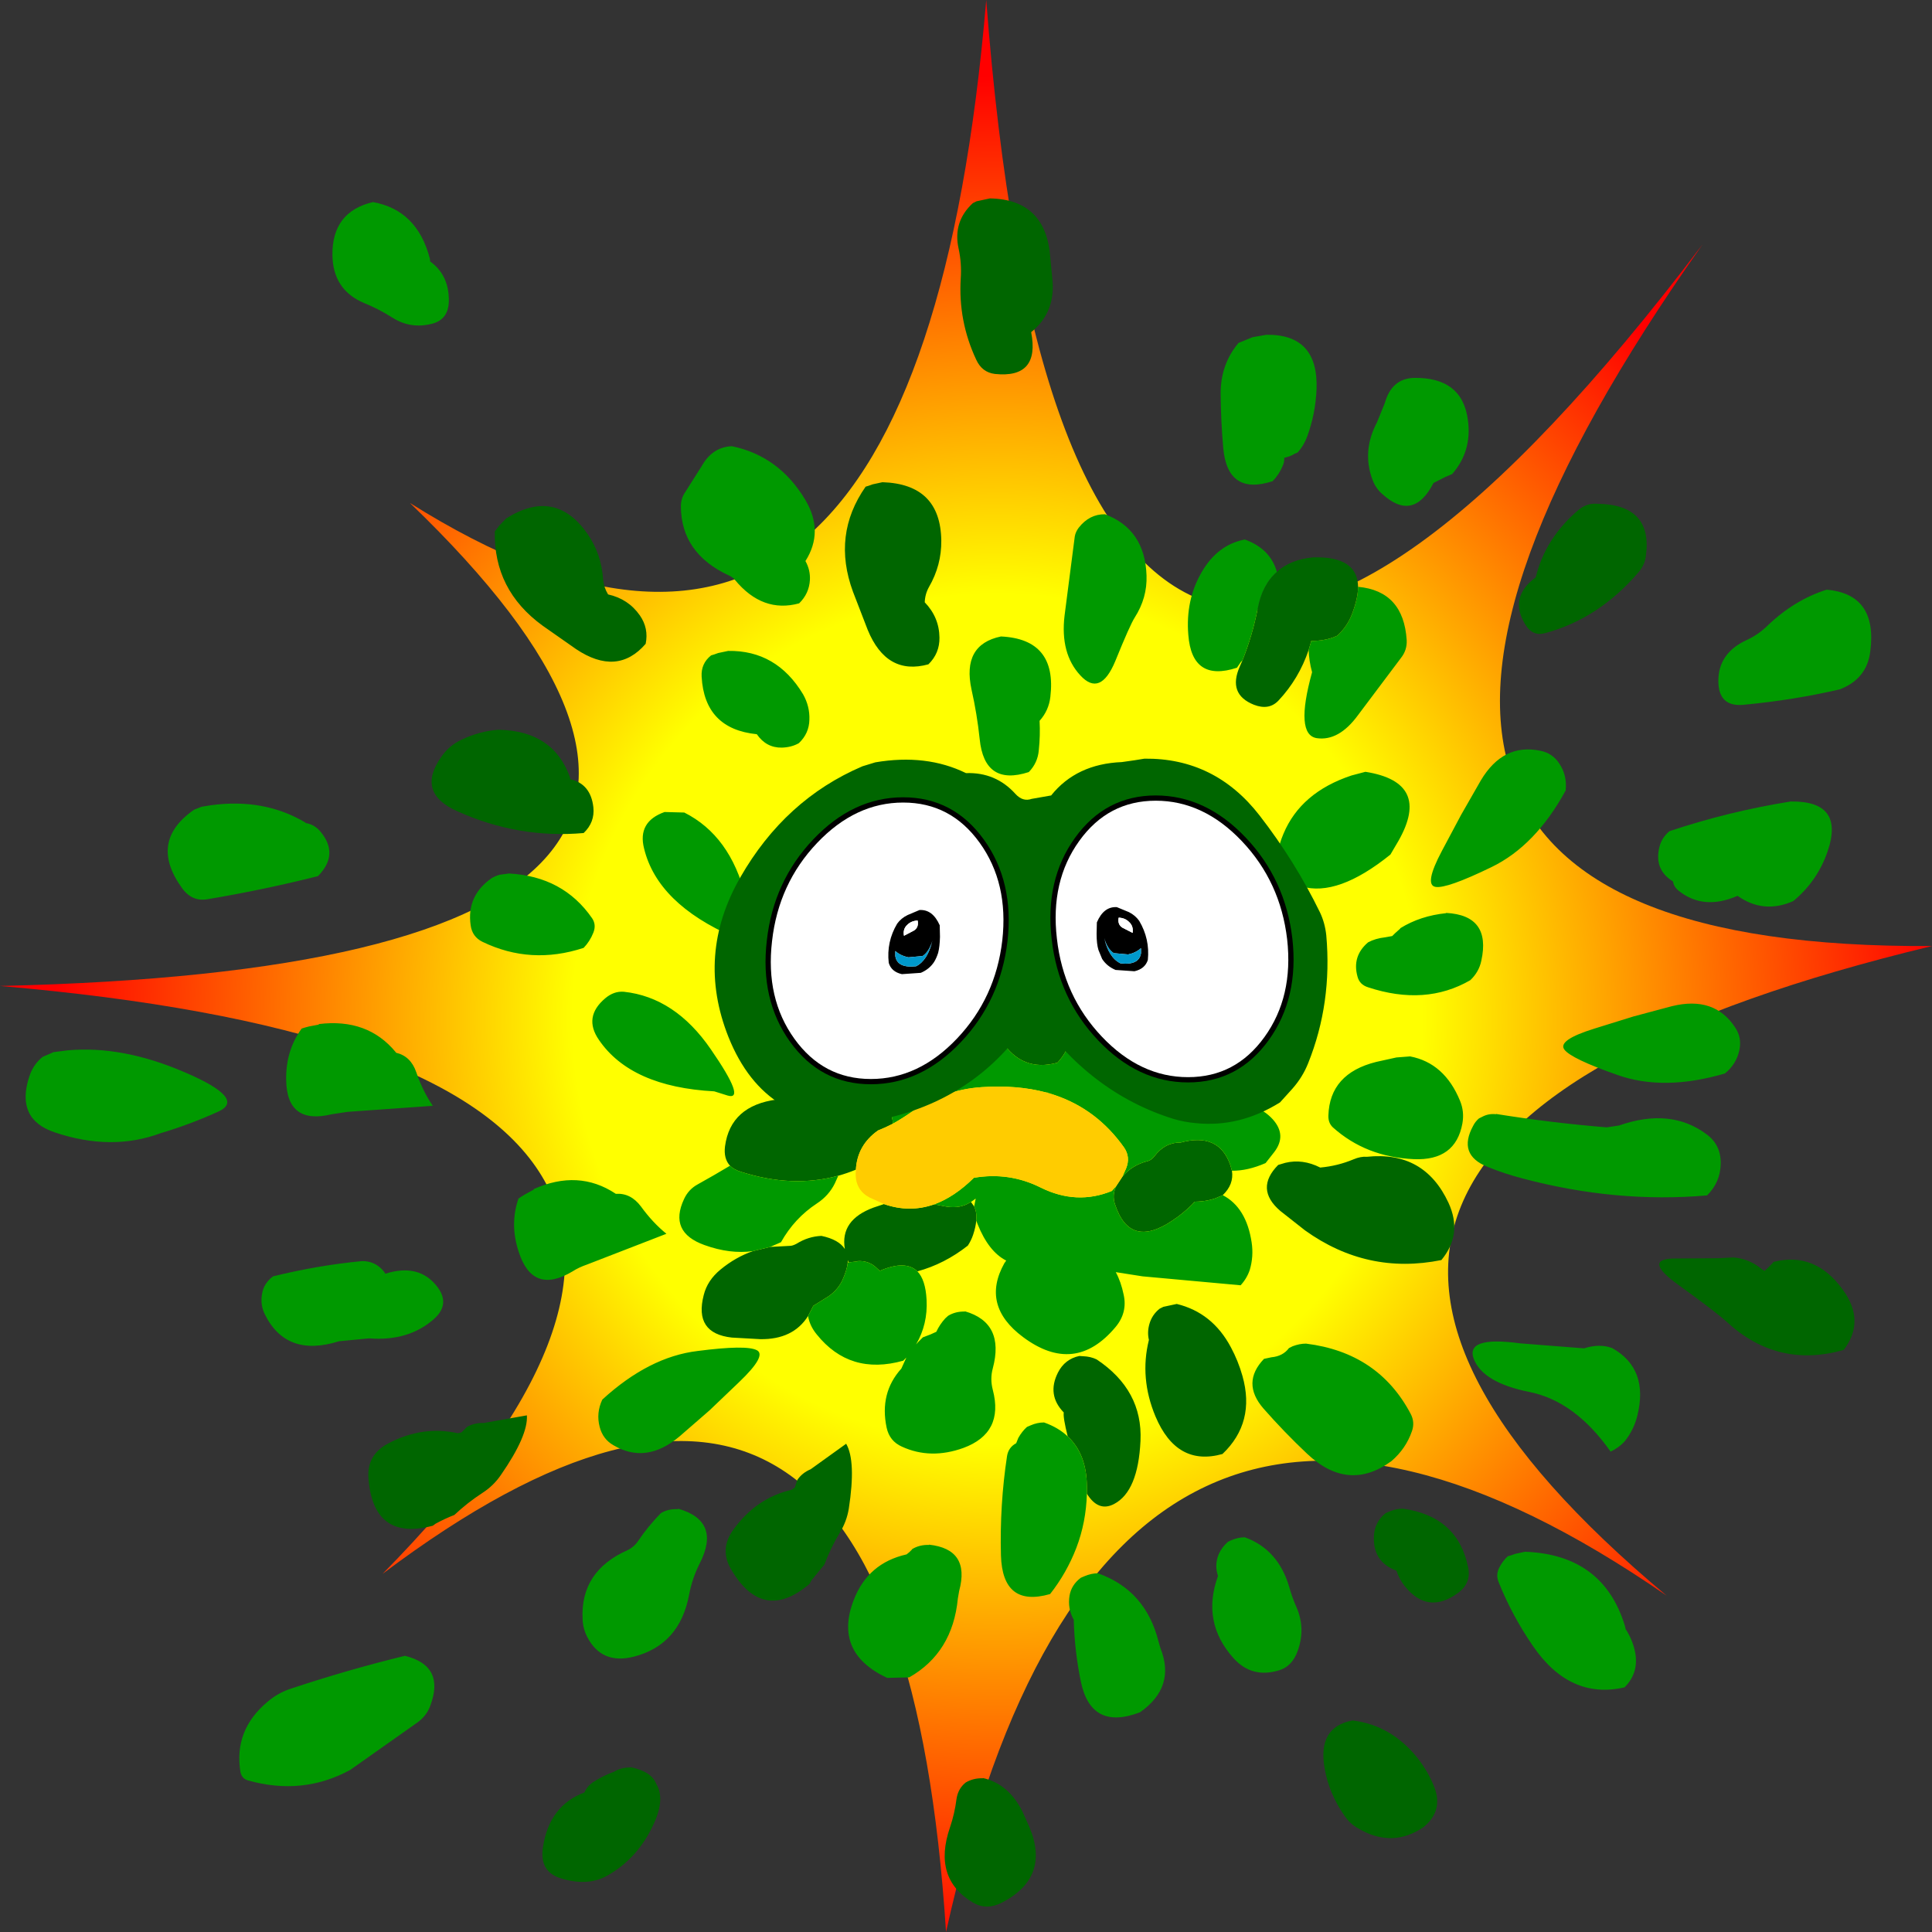 <?xml version="1.0" encoding="UTF-8" standalone="no"?>
<svg xmlns:xlink="http://www.w3.org/1999/xlink" height="367.6px" width="367.6px" xmlns="http://www.w3.org/2000/svg">
  <rect width="100%" height="100%" fill="#333333" stroke="none"/>
  <g transform="matrix(1.0, 0.0, 0.0, 1.0, 191.8, 235.85)">
    <path d="M175.8 -55.85 Q21.85 -18.75 125.3 67.75 18.7 -5.9 -11.8 131.75 -20.9 -10.25 -119.0 63.6 -23.2 -33.7 -191.8 -48.25 -22.2 -52.15 -113.8 -140.15 -17.4 -79.6 -4.15 -235.85 11.5 -30.1 132.15 -189.35 37.3 -55.0 175.8 -55.85" fill="url(#gradient0)" fill-rule="evenodd" stroke="none"/>
    <path d="M119.95 -126.95 Q112.4 -118.15 102.25 -115.4 99.8 -114.7 98.4 -117.05 95.25 -122.2 100.4 -126.0 102.2 -133.4 108.45 -138.75 110.1 -140.15 112.0 -140.0 122.75 -139.9 121.35 -130.0 121.15 -128.35 119.95 -126.95 M8.4 -183.1 Q9.2 -176.5 4.4 -172.65 6.1 -163.8 -2.5 -164.7 -4.95 -165.0 -6.05 -167.4 -9.5 -174.75 -9.0 -182.85 -8.8 -185.75 -9.4 -188.5 -10.55 -193.65 -6.7 -197.2 L-6.0 -197.55 -3.45 -198.1 Q7.3 -197.9 8.05 -186.7 L8.4 -183.1 M51.15 -127.05 Q53.75 -129.4 58.05 -129.8 66.5 -130.05 66.6 -124.2 66.6 -122.1 65.5 -119.15 64.6 -116.7 62.65 -114.9 L61.95 -114.6 Q60.05 -113.9 57.7 -113.9 L57.2 -112.2 Q55.35 -106.7 51.45 -102.55 49.65 -100.65 46.8 -101.75 41.75 -103.75 44.1 -109.05 L44.6 -110.2 Q46.5 -114.95 47.5 -120.05 48.35 -124.6 51.15 -127.05 M-1.25 -37.85 L-2.5 -40.2 -3.8 -43.5 Q-5.25 -47.95 -1.9 -51.05 -0.45 -51.9 1.35 -51.85 L1.35 -51.9 Q7.25 -49.65 10.7 -42.95 12.15 -40.2 11.65 -37.7 11.2 -35.6 9.4 -33.65 2.65 -31.8 -1.25 -37.85 M42.6 -13.1 Q43.0 -10.5 40.85 -8.45 L40.8 -8.4 40.15 -8.15 Q38.3 -7.25 35.5 -7.2 L35.0 -6.65 Q33.3 -4.95 31.25 -3.6 23.15 1.85 20.35 -6.7 19.75 -8.5 20.6 -10.2 L21.75 -11.95 Q23.6 -14.2 26.65 -14.95 27.3 -15.15 27.85 -15.85 29.85 -18.5 32.8 -18.45 40.15 -20.45 42.3 -14.15 L42.6 -13.1 M-6.05 -3.6 Q-6.15 -2.4 -6.65 -0.9 -7.0 0.15 -7.65 1.15 -12.1 4.65 -17.25 6.05 -19.5 3.85 -24.4 5.95 L-24.85 5.55 Q-26.4 3.95 -28.65 4.1 L-28.65 4.15 -30.35 4.35 -30.5 3.9 -30.5 4.4 Q-30.65 5.85 -31.55 7.8 -32.6 9.95 -34.8 11.2 L-37.05 12.6 -38.05 14.55 Q-40.9 19.05 -47.15 18.95 L-52.55 18.65 Q-59.8 17.85 -57.9 10.55 -57.2 7.75 -54.7 5.7 -51.85 3.35 -48.55 2.2 L-45.25 1.4 -41.5 1.2 Q-41.0 1.2 -40.25 0.8 -38.0 -0.6 -35.5 -0.7 -32.2 0.0 -31.05 1.8 -32.0 -3.75 -25.55 -6.1 L-23.6 -6.75 Q-18.75 -5.05 -14.05 -6.7 L-11.6 -6.25 Q-9.05 -5.9 -7.25 -7.05 L-7.05 -7.15 -6.45 -6.3 Q-5.9 -5.2 -6.05 -3.6 M-52.9 -14.05 Q-54.15 -15.4 -53.85 -17.75 -52.8 -25.5 -43.95 -26.65 -42.95 -26.8 -41.85 -27.35 -40.55 -28.05 -39.1 -28.2 L-38.6 -28.7 -38.05 -29.2 Q-36.65 -30.05 -34.85 -30.0 L-34.85 -30.05 Q-32.95 -30.05 -31.55 -28.95 -30.6 -28.25 -29.9 -26.95 L-29.7 -26.5 Q-22.3 -27.6 -21.9 -22.05 -23.35 -21.3 -24.75 -20.75 -28.7 -17.95 -28.95 -13.3 -30.65 -12.6 -32.3 -12.15 -41.0 -9.75 -50.85 -12.9 -52.15 -13.3 -52.9 -14.05 M7.2 -28.0 L7.5 -28.0 8.85 -27.5 7.2 -28.0 M59.4 -13.7 Q62.7 -14.0 65.7 -15.25 67.1 -15.85 68.3 -15.75 79.2 -16.9 83.8 -7.0 86.55 -1.05 82.45 3.9 68.35 6.75 56.5 -1.75 L51.8 -5.45 Q46.9 -9.65 51.4 -14.2 L52.75 -14.6 Q56.05 -15.4 59.4 -13.7 M143.95 5.95 L144.4 5.55 145.35 4.6 145.65 4.25 Q153.55 2.25 158.8 9.5 163.2 15.5 159.0 21.0 146.5 24.55 136.9 15.8 134.8 13.85 127.65 8.7 120.45 3.55 127.1 3.6 L135.2 3.55 138.0 3.4 Q141.1 3.65 143.5 5.7 L143.95 5.95 M85.6 67.25 Q79.85 71.45 75.45 65.9 74.4 64.55 73.9 63.0 69.5 61.4 69.6 56.65 69.65 53.8 71.85 52.05 L72.55 51.75 Q73.85 51.2 75.1 51.2 85.6 52.65 87.55 62.4 88.15 65.4 85.6 67.25 M40.8 40.8 Q32.1 43.25 28.05 33.65 25.0 26.35 26.8 19.1 26.45 17.6 26.9 16.05 27.4 14.3 28.85 13.15 L29.55 12.8 32.1 12.25 Q38.9 13.9 42.4 20.5 43.8 23.1 44.6 25.95 47.1 34.8 40.8 40.8 M11.35 37.45 Q10.45 33.85 10.6 32.9 7.35 29.55 9.5 25.3 10.8 22.75 13.55 22.15 L14.3 22.2 Q15.7 22.25 16.85 22.8 25.65 28.65 25.2 38.3 24.75 47.9 20.2 50.3 17.2 51.9 15.0 48.35 L15.0 46.95 Q14.95 40.8 11.35 37.45 M77.95 98.7 Q80.0 101.3 81.15 104.3 82.8 108.75 79.05 111.8 73.1 115.85 66.65 112.05 65.1 111.2 64.1 109.75 61.1 105.5 60.25 100.7 58.8 92.75 65.55 91.5 72.95 92.4 77.95 98.7 M4.05 111.75 Q8.1 121.35 -1.15 126.15 -4.05 127.65 -6.6 126.2 -14.4 121.6 -11.05 111.85 -10.15 109.2 -9.8 106.4 -9.5 104.45 -8.05 103.3 -6.6 102.45 -4.8 102.5 L-4.8 102.45 Q0.1 103.55 2.75 108.85 L4.05 111.75 M-77.05 -125.6 Q-76.9 -124.05 -76.1 -122.75 -72.25 -121.9 -70.05 -118.75 -68.35 -116.3 -68.95 -113.35 -74.35 -107.1 -82.2 -112.35 L-88.55 -116.8 Q-97.9 -123.6 -97.65 -134.75 L-97.25 -135.25 -96.8 -135.85 -95.5 -137.2 Q-86.15 -143.1 -80.0 -134.25 -77.35 -130.4 -77.05 -125.6 M-15.05 -124.15 Q-15.8 -122.8 -15.85 -121.25 -13.1 -118.4 -13.05 -114.55 -13.0 -111.55 -15.15 -109.45 -23.1 -107.25 -26.7 -116.0 L-29.5 -123.25 Q-33.5 -134.1 -27.1 -143.25 L-26.45 -143.45 -25.75 -143.7 -23.9 -144.1 Q-12.85 -143.75 -12.7 -133.0 -12.65 -128.3 -15.05 -124.15 M-83.35 -87.95 L-83.3 -87.6 Q-79.4 -86.7 -78.9 -82.25 -78.6 -79.4 -80.75 -77.35 -93.15 -76.25 -104.8 -81.5 -112.7 -85.0 -107.8 -91.9 -106.3 -94.05 -103.9 -95.15 -100.5 -96.75 -96.95 -97.0 -86.5 -96.8 -83.35 -87.95 M-37.55 43.7 L-30.8 38.85 Q-28.9 42.15 -30.3 51.2 -30.7 53.65 -32.0 55.75 -33.75 58.65 -34.95 61.85 L-37.45 64.9 -37.75 65.5 Q-46.7 73.1 -52.75 62.65 -54.95 58.8 -52.2 55.1 -47.85 49.15 -41.15 47.6 L-40.55 47.15 -40.35 46.5 -40.1 45.75 Q-39.2 44.4 -37.55 43.7 M-102.95 35.65 Q-101.55 34.85 -99.75 34.9 L-91.55 33.45 Q-91.3 37.3 -96.5 44.8 -97.9 46.85 -100.0 48.2 -102.85 50.05 -105.35 52.4 -107.05 53.05 -108.9 54.05 L-109.45 54.45 Q-120.8 57.45 -121.7 45.35 -122.0 40.95 -117.95 38.8 -111.4 35.35 -104.7 36.85 L-104.0 36.7 -103.5 36.2 -102.95 35.65 M-88.5 115.65 Q-87.3 107.7 -80.6 105.2 -80.15 104.1 -79.05 103.3 -77.05 102.0 -74.95 101.25 -73.65 100.45 -72.0 100.45 L-71.75 100.4 Q-67.8 101.25 -66.95 103.55 -65.2 106.35 -67.4 111.15 -70.4 117.75 -76.3 121.05 -79.95 123.1 -85.05 121.55 -89.2 120.3 -88.5 115.65" fill="#006600" fill-rule="evenodd" stroke="none"/>
    <path d="M83.2 -145.1 L80.95 -143.95 Q77.1 -136.45 71.15 -141.9 69.95 -142.95 69.35 -144.55 67.3 -150.0 70.2 -155.5 L71.7 -159.2 Q73.0 -163.8 77.2 -163.95 86.45 -164.1 87.5 -155.9 88.3 -150.0 84.5 -145.65 L83.2 -145.1 M139.95 -101.75 Q135.2 -101.3 135.15 -106.2 135.1 -111.55 140.5 -114.05 142.7 -115.05 144.5 -116.8 149.6 -121.7 155.75 -123.65 165.5 -122.8 164.05 -111.85 163.4 -106.7 158.3 -104.7 149.5 -102.65 139.95 -101.75 M56.9 -152.75 Q56.3 -151.1 55.1 -149.75 L54.5 -149.5 Q53.75 -149.0 52.55 -148.75 52.6 -147.95 52.25 -147.2 51.6 -145.6 50.35 -144.3 41.8 -141.5 40.95 -150.55 40.5 -155.6 40.45 -160.85 40.4 -166.5 43.85 -170.6 L46.55 -171.7 49.15 -172.15 Q59.05 -172.3 58.7 -161.85 58.5 -157.05 56.9 -152.75 M13.45 -135.45 Q15.5 -138.05 18.45 -138.0 26.05 -135.15 26.35 -126.35 26.5 -122.1 24.1 -118.35 23.2 -116.95 20.4 -110.05 17.55 -103.2 13.75 -107.35 9.9 -111.5 10.75 -118.7 L12.7 -133.8 Q12.85 -134.65 13.45 -135.45 M44.6 -110.2 L44.3 -109.9 43.55 -108.8 Q35.0 -106.0 34.3 -115.05 33.75 -121.7 36.85 -127.0 39.85 -132.2 45.05 -133.2 49.9 -131.45 51.15 -127.05 48.35 -124.6 47.5 -120.05 46.5 -114.95 44.6 -110.2 M66.6 -124.2 Q75.25 -123.4 75.85 -114.05 75.95 -112.15 74.75 -110.65 L66.6 -99.8 Q62.95 -94.8 58.75 -95.4 54.55 -96.05 57.85 -107.95 57.25 -110.15 57.2 -112.2 L57.7 -113.9 Q60.05 -113.9 61.95 -114.6 L62.65 -114.9 Q64.6 -116.7 65.5 -119.15 66.6 -122.1 66.6 -124.2 M74.25 -75.8 L72.75 -73.25 Q62.7 -65.15 55.85 -67.2 49.05 -69.3 52.4 -77.2 55.7 -85.1 65.35 -88.3 L68.0 -89.0 Q80.65 -87.0 74.25 -75.8 M71.7 -57.5 L73.1 -57.75 73.6 -58.25 74.6 -59.15 74.65 -59.25 Q78.45 -61.6 83.35 -62.1 L83.35 -62.15 Q91.95 -61.7 90.05 -53.05 89.6 -50.9 87.95 -49.35 79.4 -44.4 68.5 -48.0 66.9 -48.5 66.5 -50.0 65.4 -53.9 68.5 -56.55 69.9 -57.3 71.7 -57.5 M11.65 -37.7 Q14.85 -37.55 17.25 -36.05 L17.9 -36.75 Q19.35 -37.55 21.15 -37.5 L21.15 -37.6 Q27.6 -35.65 27.25 -28.2 L28.85 -27.6 Q28.8 -30.05 30.9 -31.95 L31.6 -32.25 34.15 -32.8 Q39.75 -31.3 42.5 -25.8 L42.7 -25.3 Q47.25 -26.25 50.35 -22.9 53.1 -19.85 50.65 -16.65 L49.0 -14.55 Q45.55 -13.05 42.6 -13.1 L42.3 -14.15 Q40.15 -20.45 32.8 -18.45 29.85 -18.5 27.85 -15.85 27.3 -15.15 26.65 -14.95 23.6 -14.2 21.75 -11.95 L22.45 -13.5 Q23.35 -15.7 22.05 -17.55 16.9 -24.8 8.85 -27.5 L7.5 -28.0 7.2 -28.0 Q1.7 -29.45 -5.0 -29.0 -12.1 -28.55 -18.4 -24.25 -20.2 -23.0 -21.9 -22.05 -22.3 -27.6 -29.7 -26.5 L-29.9 -26.95 Q-30.6 -28.25 -31.55 -28.95 -30.65 -31.4 -28.5 -33.3 -27.05 -34.15 -25.25 -34.1 L-25.25 -34.15 Q-20.9 -34.0 -19.95 -29.55 L-19.8 -29.05 Q-17.0 -29.15 -15.4 -27.55 L-14.3 -28.0 -12.1 -27.55 -8.05 -35.35 Q-6.6 -36.2 -4.8 -36.15 L-4.8 -36.2 -4.55 -36.1 Q-3.15 -37.15 -1.25 -37.85 2.65 -31.8 9.4 -33.65 11.2 -35.6 11.65 -37.7 M40.85 -8.45 Q45.35 -6.1 46.35 0.55 46.75 3.2 46.0 5.75 45.45 7.4 44.25 8.7 L25.6 7.0 20.5 6.2 Q21.5 8.05 22.0 10.5 22.75 13.9 20.45 16.65 12.7 25.9 2.85 18.55 -5.2 12.55 -0.7 4.5 L-0.35 4.0 Q-3.7 2.3 -5.8 -2.95 L-6.05 -3.6 Q-5.9 -5.2 -6.45 -6.3 L-6.15 -7.8 -7.05 -7.15 -7.25 -7.05 Q-9.05 -5.9 -11.6 -6.25 L-14.05 -6.7 Q-10.2 -8.1 -6.5 -11.75 0.2 -12.9 6.2 -9.9 13.05 -6.5 19.75 -9.25 L20.6 -10.2 Q19.75 -8.5 20.35 -6.7 23.15 1.85 31.25 -3.6 33.3 -4.95 35.0 -6.65 L35.5 -7.2 Q38.3 -7.25 40.15 -8.15 L40.8 -8.4 40.85 -8.45 M-17.25 6.05 Q-15.7 7.65 -15.5 11.45 -15.25 16.1 -17.5 19.95 L-17.05 19.45 -16.2 18.6 -14.75 18.05 -13.65 17.55 Q-13.0 16.15 -11.95 15.0 L-11.4 14.5 Q-10.0 13.65 -8.2 13.7 L-8.2 13.65 Q-0.6 15.85 -2.9 24.5 -3.45 26.5 -2.9 28.6 -0.75 36.8 -8.5 39.65 -14.75 41.9 -20.2 39.4 -22.55 38.35 -23.1 35.8 -24.5 29.2 -20.3 24.55 L-19.35 22.45 -19.95 23.05 Q-30.1 25.9 -36.4 18.05 -37.75 16.4 -38.05 14.55 L-37.05 12.6 -34.8 11.2 Q-32.6 9.95 -31.55 7.8 -30.65 5.85 -30.5 4.4 L-30.35 4.35 -28.65 4.15 -28.65 4.1 Q-26.4 3.95 -24.85 5.55 L-24.4 5.95 Q-19.5 3.85 -17.25 6.05 M-48.55 2.2 Q-52.9 2.8 -57.75 1.05 -64.6 -1.4 -61.65 -7.7 -60.8 -9.55 -59.05 -10.5 -55.9 -12.25 -52.9 -14.05 -52.15 -13.3 -50.85 -12.9 -41.0 -9.75 -32.3 -12.15 L-32.95 -10.7 Q-34.1 -8.35 -36.4 -6.85 -40.65 -4.05 -43.2 0.5 L-45.25 1.4 -48.55 2.2 M5.85 -93.1 Q5.65 -90.7 3.95 -88.95 -4.5 -86.2 -5.4 -95.25 -5.9 -100.0 -6.95 -104.65 -8.8 -113.2 -1.35 -114.75 9.35 -114.25 8.05 -103.25 7.75 -100.65 6.0 -98.7 6.15 -95.95 5.85 -93.1 M76.5 -34.85 Q83.05 -33.6 86.0 -26.4 86.85 -24.35 86.45 -22.1 85.15 -14.95 77.2 -15.3 68.1 -15.7 61.8 -21.35 60.9 -22.2 60.95 -23.6 61.2 -31.6 70.05 -33.8 L73.9 -34.65 76.5 -34.85 M155.9 -73.75 Q153.95 -68.15 149.4 -64.4 143.75 -61.9 138.8 -65.4 132.25 -62.55 127.5 -66.45 126.7 -67.1 126.5 -68.15 122.85 -70.4 123.95 -74.75 124.4 -76.5 125.85 -77.7 137.05 -81.45 148.9 -83.35 159.3 -83.5 155.9 -73.75 M104.9 -90.55 Q106.4 -88.3 106.1 -85.45 100.35 -74.9 91.95 -70.85 83.5 -66.75 81.35 -67.1 79.1 -67.45 82.55 -73.95 L86.2 -80.8 89.95 -87.35 Q94.2 -94.5 101.3 -93.0 103.6 -92.55 104.9 -90.55 M119.0 -42.45 L126.3 -44.4 Q134.4 -46.4 138.35 -40.35 139.65 -38.4 139.15 -36.05 138.6 -33.4 136.4 -31.6 124.8 -28.2 116.0 -31.3 107.15 -34.4 105.85 -36.15 104.5 -37.95 111.6 -40.15 L119.0 -42.45 M91.2 -13.85 Q85.5 -16.15 88.5 -21.65 88.9 -22.45 89.6 -23.05 L90.3 -23.4 Q91.45 -24.0 92.85 -23.85 L92.85 -23.9 Q103.45 -22.2 113.9 -21.35 L116.25 -21.7 Q126.1 -25.15 132.95 -20.0 135.7 -17.95 135.6 -14.35 135.5 -10.85 133.0 -8.4 115.75 -6.9 98.0 -11.6 94.35 -12.55 91.2 -13.85 M114.95 20.65 Q122.0 24.6 119.7 33.65 119.05 36.2 117.4 38.3 116.25 39.6 114.65 40.35 107.9 30.75 99.2 29.0 90.45 27.25 88.65 22.8 86.85 18.3 97.45 19.75 L109.6 20.7 Q112.55 19.75 114.95 20.65 M117.5 74.1 Q118.9 76.25 119.35 78.7 120.0 82.5 117.3 85.2 106.9 87.6 99.85 77.3 95.9 71.55 93.35 65.2 92.75 63.75 93.5 62.35 94.15 61.1 95.1 60.25 L95.8 60.05 96.5 59.8 98.35 59.4 Q113.3 59.95 117.4 73.6 L117.5 74.1 M50.1 22.4 Q52.3 22.2 53.45 20.65 L54.15 20.3 Q55.45 19.8 56.7 19.8 70.45 21.5 76.6 33.15 77.45 34.75 76.85 36.45 75.7 39.8 72.95 42.15 64.75 48.15 56.9 40.75 52.55 36.65 48.6 32.15 44.35 27.25 48.7 22.7 L50.1 22.4 M15.0 48.35 Q14.85 53.8 13.0 58.65 11.15 63.45 8.0 67.45 -1.05 70.05 -1.35 60.1 -1.6 50.5 -0.2 41.25 0.05 39.55 1.55 38.75 L1.95 37.75 Q2.65 36.5 3.6 35.65 L4.3 35.35 Q5.55 34.8 6.85 34.8 9.55 35.75 11.35 37.45 14.95 40.8 15.0 46.95 L15.0 48.35 M40.05 59.95 Q40.65 58.55 41.85 57.5 L42.5 57.2 Q43.8 56.65 45.05 56.65 51.4 58.95 53.5 66.1 54.05 68.1 54.9 70.0 56.65 74.05 55.1 78.3 54.05 81.2 51.6 81.95 46.4 83.55 42.9 79.65 36.75 72.8 39.95 64.0 39.25 61.95 40.05 59.95 M17.1 63.5 Q26.2 66.7 28.65 76.55 L29.0 77.75 Q31.95 85.15 25.1 89.95 15.8 93.5 13.85 84.1 12.65 78.25 12.5 72.35 11.3 70.2 11.7 67.75 12.05 65.7 13.85 64.35 L14.55 64.05 Q15.85 63.5 17.1 63.5 M-186.25 -30.95 Q-185.5 -33.3 -183.7 -34.75 L-181.75 -35.6 -181.7 -35.65 -178.95 -36.0 Q-168.55 -36.95 -156.7 -31.85 -144.85 -26.8 -150.25 -24.35 -155.65 -21.9 -161.2 -20.25 -170.6 -16.75 -181.4 -20.4 -188.85 -22.9 -186.25 -30.95 M-53.1 -126.35 Q-62.2 -130.55 -62.25 -139.5 -62.25 -141.05 -61.4 -142.25 L-58.3 -147.15 Q-56.25 -150.8 -52.55 -150.95 -43.55 -149.1 -38.55 -140.7 -35.0 -134.7 -38.55 -129.1 -37.6 -127.4 -37.7 -125.5 -37.85 -122.9 -39.75 -121.05 -46.7 -119.15 -51.95 -125.5 -52.4 -126.05 -53.1 -126.35 M-56.5 -111.15 L-55.85 -111.35 -55.15 -111.6 -53.25 -112.0 Q-44.05 -112.15 -39.0 -103.75 -37.7 -101.45 -37.8 -98.9 -37.85 -96.3 -39.8 -94.45 -41.2 -93.65 -43.05 -93.6 -46.0 -93.55 -47.8 -96.15 -57.75 -97.15 -58.3 -107.1 -58.45 -109.6 -56.5 -111.15 M-110.0 -186.6 L-109.95 -186.1 Q-106.35 -183.5 -106.4 -178.6 -106.45 -175.05 -109.6 -174.25 -113.7 -173.2 -117.2 -175.45 -119.8 -177.1 -122.55 -178.2 -128.45 -180.7 -128.55 -187.3 -128.65 -195.55 -120.85 -197.4 -112.4 -195.9 -110.0 -186.6 M-94.95 -69.65 Q-84.65 -69.1 -79.15 -61.15 -78.3 -59.9 -78.9 -58.4 -79.55 -56.75 -80.75 -55.5 -90.8 -52.2 -100.0 -56.65 -101.95 -57.6 -102.25 -59.8 -103.05 -65.45 -98.2 -68.8 L-97.5 -69.15 -96.8 -69.4 -94.95 -69.65 M-133.65 -79.25 Q-132.0 -79.0 -130.85 -77.65 -127.2 -73.3 -131.3 -69.15 -141.6 -66.55 -152.35 -64.75 -155.25 -64.25 -157.15 -66.85 -163.6 -75.75 -154.85 -81.8 L-154.2 -82.05 -153.45 -82.35 -151.6 -82.65 Q-141.5 -84.0 -133.7 -79.35 L-133.65 -79.25 M-131.15 -40.9 L-131.15 -41.0 Q-121.85 -42.15 -116.5 -35.65 L-116.45 -35.55 Q-113.65 -34.9 -112.6 -31.85 -111.35 -28.2 -109.45 -25.45 L-125.65 -24.3 -128.65 -23.85 Q-137.25 -21.75 -137.35 -30.4 -137.45 -35.95 -134.4 -40.15 L-133.75 -40.35 -133.0 -40.55 -131.15 -40.9 M-92.55 -8.2 L-91.9 -8.6 -90.25 -9.5 -90.25 -9.6 Q-81.75 -13.4 -74.7 -8.75 L-74.65 -8.7 Q-71.8 -8.9 -69.85 -6.3 -67.6 -3.2 -65.0 -1.1 L-80.1 4.75 Q-81.7 5.3 -82.85 6.05 -90.45 10.6 -93.1 2.35 -94.85 -2.9 -93.15 -7.8 L-92.55 -8.2 M-61.6 -81.25 Q-52.85 -76.85 -49.95 -65.25 -47.1 -53.65 -50.05 -55.85 L-52.15 -57.55 Q-66.7 -63.9 -69.25 -74.4 -70.55 -79.5 -65.35 -81.35 L-61.6 -81.25 M-53.35 -27.4 L-55.9 -28.2 Q-71.75 -29.05 -77.85 -38.0 -80.85 -42.35 -76.65 -45.9 -75.0 -47.3 -73.1 -47.15 -63.35 -46.1 -56.55 -36.2 -49.75 -26.35 -53.35 -27.4 M-47.8 21.05 Q-45.85 22.05 -51.2 27.15 L-56.8 32.5 -62.5 37.45 Q-68.85 42.8 -75.05 39.15 -77.1 38.0 -77.7 35.65 -78.4 33.0 -77.2 30.45 -68.3 22.3 -59.05 21.2 -49.8 20.0 -47.8 21.05 M-60.7 67.65 Q-62.5 77.1 -71.15 79.35 -77.35 80.95 -80.1 75.55 -80.9 73.95 -80.95 72.2 -81.4 63.1 -72.4 59.1 -71.15 58.5 -70.35 57.3 -68.5 54.55 -66.05 52.05 -64.65 51.2 -62.8 51.3 L-62.8 51.2 Q-54.5 53.55 -58.7 61.7 -60.1 64.45 -60.7 67.65 M-18.25 58.9 Q-16.85 58.05 -15.05 58.1 L-15.05 58.05 Q-7.15 58.9 -9.3 66.85 L-9.55 68.3 Q-10.55 78.6 -18.8 83.3 L-23.0 83.4 Q-33.25 78.6 -29.35 68.55 -26.65 61.55 -19.3 59.9 L-18.75 59.45 -18.3 59.0 -18.25 58.9 M-118.5 6.5 Q-112.0 4.45 -108.55 9.05 -106.15 12.25 -109.1 15.0 -113.95 19.4 -121.6 18.8 L-127.3 19.35 Q-137.3 22.5 -141.4 14.25 -142.3 12.45 -141.95 10.4 -141.65 8.35 -139.85 7.0 -131.3 4.9 -122.95 4.1 -120.35 4.05 -118.7 6.15 L-118.5 6.5 M-136.3 85.4 Q-125.45 81.8 -114.75 79.2 -107.05 81.1 -109.95 88.75 -110.65 90.65 -112.4 91.9 L-125.15 100.9 Q-134.2 105.85 -144.65 102.9 -145.8 102.55 -146.05 101.3 -147.35 93.35 -140.9 87.95 -138.85 86.2 -136.3 85.4" fill="#009900" fill-rule="evenodd" stroke="none"/>
    <path d="M7.2 -28.0 L8.85 -27.5 Q16.9 -24.8 22.05 -17.55 23.35 -15.7 22.45 -13.5 L21.75 -11.95 20.6 -10.2 19.75 -9.25 Q13.05 -6.5 6.2 -9.9 0.2 -12.9 -6.5 -11.75 -10.2 -8.1 -14.05 -6.7 -18.75 -5.05 -23.6 -6.75 L-26.35 -8.0 Q-29.0 -9.4 -29.0 -12.5 L-28.95 -13.3 Q-28.7 -17.95 -24.75 -20.75 -23.35 -21.3 -21.9 -22.05 -20.2 -23.0 -18.4 -24.25 -12.1 -28.55 -5.0 -29.0 1.7 -29.45 7.2 -28.0" fill="#ffcc00" fill-rule="evenodd" stroke="none"/>
    <path d="M47.95 -60.0 L46.0 -63.5 Q39.95 -72.65 31.1 -79.05 29.7 -80.05 27.85 -80.4 23.6 -79.25 19.15 -78.45 L18.25 -78.2 12.45 -66.5 Q11.6 -64.75 10.25 -63.35 9.9 -59.25 11.65 -55.5 L13.0 -51.55 Q17.55 -44.65 24.25 -39.7 29.95 -35.5 36.05 -33.85 43.35 -31.95 46.65 -38.55 49.9 -45.1 49.7 -52.55 49.6 -56.55 47.95 -60.0 M59.35 -62.25 Q60.3 -60.25 60.55 -57.9 61.7 -45.0 57.1 -33.55 56.05 -30.9 54.1 -28.7 L51.75 -26.1 Q44.05 -21.3 35.75 -22.15 33.5 -22.35 31.5 -22.95 15.55 -27.9 4.95 -43.2 -3.9 -28.8 -19.85 -23.95 -23.05 -22.95 -26.8 -22.6 -46.05 -20.7 -53.2 -38.55 -59.4 -54.15 -50.95 -68.9 -42.45 -83.75 -27.7 -90.05 L-25.25 -90.8 Q-15.55 -92.45 -8.0 -88.75 -2.35 -88.95 1.4 -84.8 2.8 -83.25 4.5 -83.85 L8.2 -84.5 Q13.0 -90.5 21.65 -90.85 L24.1 -91.2 25.95 -91.5 Q39.35 -91.65 47.85 -80.7 54.6 -72.0 59.35 -62.25 M-30.95 -75.5 L-31.75 -74.95 Q-39.25 -67.6 -42.95 -57.9 -46.2 -49.35 -42.6 -41.4 -41.5 -38.95 -39.3 -37.2 -31.95 -31.2 -22.85 -34.85 -17.05 -37.2 -12.05 -41.0 -1.4 -49.15 -2.2 -62.7 -2.45 -67.1 -4.85 -71.0 -7.4 -75.1 -10.75 -78.5 L-23.4 -79.7 Q-27.25 -78.25 -30.95 -75.5" fill="#006600" fill-rule="evenodd" stroke="none"/>
    <path d="M-5.0 -75.8 Q0.65 -67.95 -0.6 -56.85 -1.9 -45.75 -9.35 -37.9 -16.8 -30.05 -26.1 -30.05 -35.4 -30.05 -41.05 -37.9 -46.7 -45.75 -45.4 -56.85 -44.15 -67.95 -36.7 -75.8 -29.25 -83.65 -19.95 -83.65 -10.65 -83.65 -5.0 -75.8" fill="#ffffff" fill-rule="evenodd" stroke="none"/>
    <path d="M-5.0 -75.8 Q0.65 -67.95 -0.6 -56.85 -1.9 -45.75 -9.35 -37.9 -16.8 -30.05 -26.1 -30.05 -35.4 -30.05 -41.05 -37.9 -46.7 -45.75 -45.4 -56.85 -44.15 -67.95 -36.7 -75.8 -29.25 -83.65 -19.95 -83.65 -10.65 -83.65 -5.0 -75.8 Z" fill="none" stroke="#000000" stroke-linecap="round" stroke-linejoin="round" stroke-width="1.0"/>
    <path d="M44.85 -76.15 Q52.3 -68.3 53.6 -57.2 54.85 -46.1 49.2 -38.25 43.55 -30.4 34.25 -30.4 24.95 -30.4 17.5 -38.25 10.05 -46.1 8.8 -57.2 7.5 -68.3 13.15 -76.15 18.8 -84.0 28.1 -84.0 37.4 -84.0 44.85 -76.15" fill="#ffffff" fill-rule="evenodd" stroke="none"/>
    <path d="M44.85 -76.15 Q37.4 -84.0 28.1 -84.0 18.8 -84.0 13.15 -76.15 7.5 -68.3 8.8 -57.2 10.05 -46.1 17.5 -38.25 24.95 -30.4 34.25 -30.4 43.55 -30.4 49.2 -38.25 54.85 -46.1 53.6 -57.2 52.3 -68.3 44.85 -76.15 Z" fill="none" stroke="#000000" stroke-linecap="round" stroke-linejoin="round" stroke-width="1.0"/>
    <path d="M18.3 -57.4 Q19.15 -53.65 21.4 -52.55 24.95 -52.15 25.3 -54.5 L25.3 -55.45 Q24.3 -54.55 22.85 -54.25 L20.1 -54.5 Q18.85 -55.35 18.3 -57.4 M16.85 -58.15 L16.9 -60.35 Q18.2 -63.4 20.7 -63.25 L23.0 -62.3 Q24.2 -61.7 24.95 -60.65 27.0 -57.2 26.6 -53.2 26.05 -51.5 24.05 -51.05 L20.45 -51.3 Q18.8 -52.0 17.9 -53.4 L17.2 -55.1 Q16.85 -56.25 16.85 -58.15 M21.05 -61.25 Q20.8 -59.95 21.75 -59.35 L23.7 -58.35 Q23.9 -59.65 23.0 -60.45 22.25 -61.2 21.05 -61.25" fill="#000000" fill-rule="evenodd" stroke="none"/>
    <path d="M18.3 -57.4 Q18.85 -55.35 20.1 -54.5 L22.85 -54.25 Q24.3 -54.55 25.3 -55.45 L25.3 -54.5 Q24.95 -52.15 21.4 -52.55 19.15 -53.65 18.3 -57.4" fill="#0099cc" fill-rule="evenodd" stroke="none"/>
    <path d="M21.05 -61.25 Q22.25 -61.2 23.0 -60.45 23.9 -59.65 23.7 -58.35 L21.75 -59.35 Q20.8 -59.95 21.05 -61.25" fill="#ffffff" fill-rule="evenodd" stroke="none"/>
    <path d="M-21.45 -54.9 L-21.45 -53.95 Q-21.1 -51.6 -17.5 -52.0 -15.3 -53.1 -14.4 -56.85 -15.0 -54.8 -16.25 -53.95 L-18.95 -53.7 Q-20.45 -54.0 -21.45 -54.9 M-21.1 -60.1 Q-20.35 -61.15 -19.1 -61.75 L-16.85 -62.7 Q-14.35 -62.85 -13.0 -59.8 L-12.95 -57.6 Q-13.0 -55.7 -13.3 -54.55 -13.6 -53.6 -14.05 -52.85 -14.95 -51.45 -16.6 -50.75 L-20.2 -50.5 Q-22.2 -50.95 -22.7 -52.65 -23.15 -56.65 -21.1 -60.1 M-17.9 -58.8 Q-16.95 -59.4 -17.2 -60.7 -18.4 -60.65 -19.15 -59.9 -20.05 -59.1 -19.8 -57.8 L-17.9 -58.8" fill="#000000" fill-rule="evenodd" stroke="none"/>
    <path d="M-21.45 -54.9 Q-20.45 -54.0 -18.95 -53.7 L-16.25 -53.95 Q-15.0 -54.8 -14.4 -56.85 -15.3 -53.1 -17.5 -52.0 -21.1 -51.6 -21.45 -53.95 L-21.45 -54.9" fill="#0099cc" fill-rule="evenodd" stroke="none"/>
    <path d="M-17.9 -58.8 L-19.8 -57.8 Q-20.05 -59.1 -19.15 -59.9 -18.4 -60.65 -17.2 -60.7 -16.95 -59.4 -17.9 -58.8" fill="#ffffff" fill-rule="evenodd" stroke="none"/>
  </g>
  <defs>
    <radialGradient cx="0" cy="0" gradientTransform="matrix(0.185, 0.117, -0.117, 0.185, -2.0, -42.0)" gradientUnits="userSpaceOnUse" id="gradient0" r="819.2" spreadMethod="pad">
      <stop offset="0.451" stop-color="#ffff00"/>
      <stop offset="1.0" stop-color="#ff0000"/>
    </radialGradient>
  </defs>
</svg>
